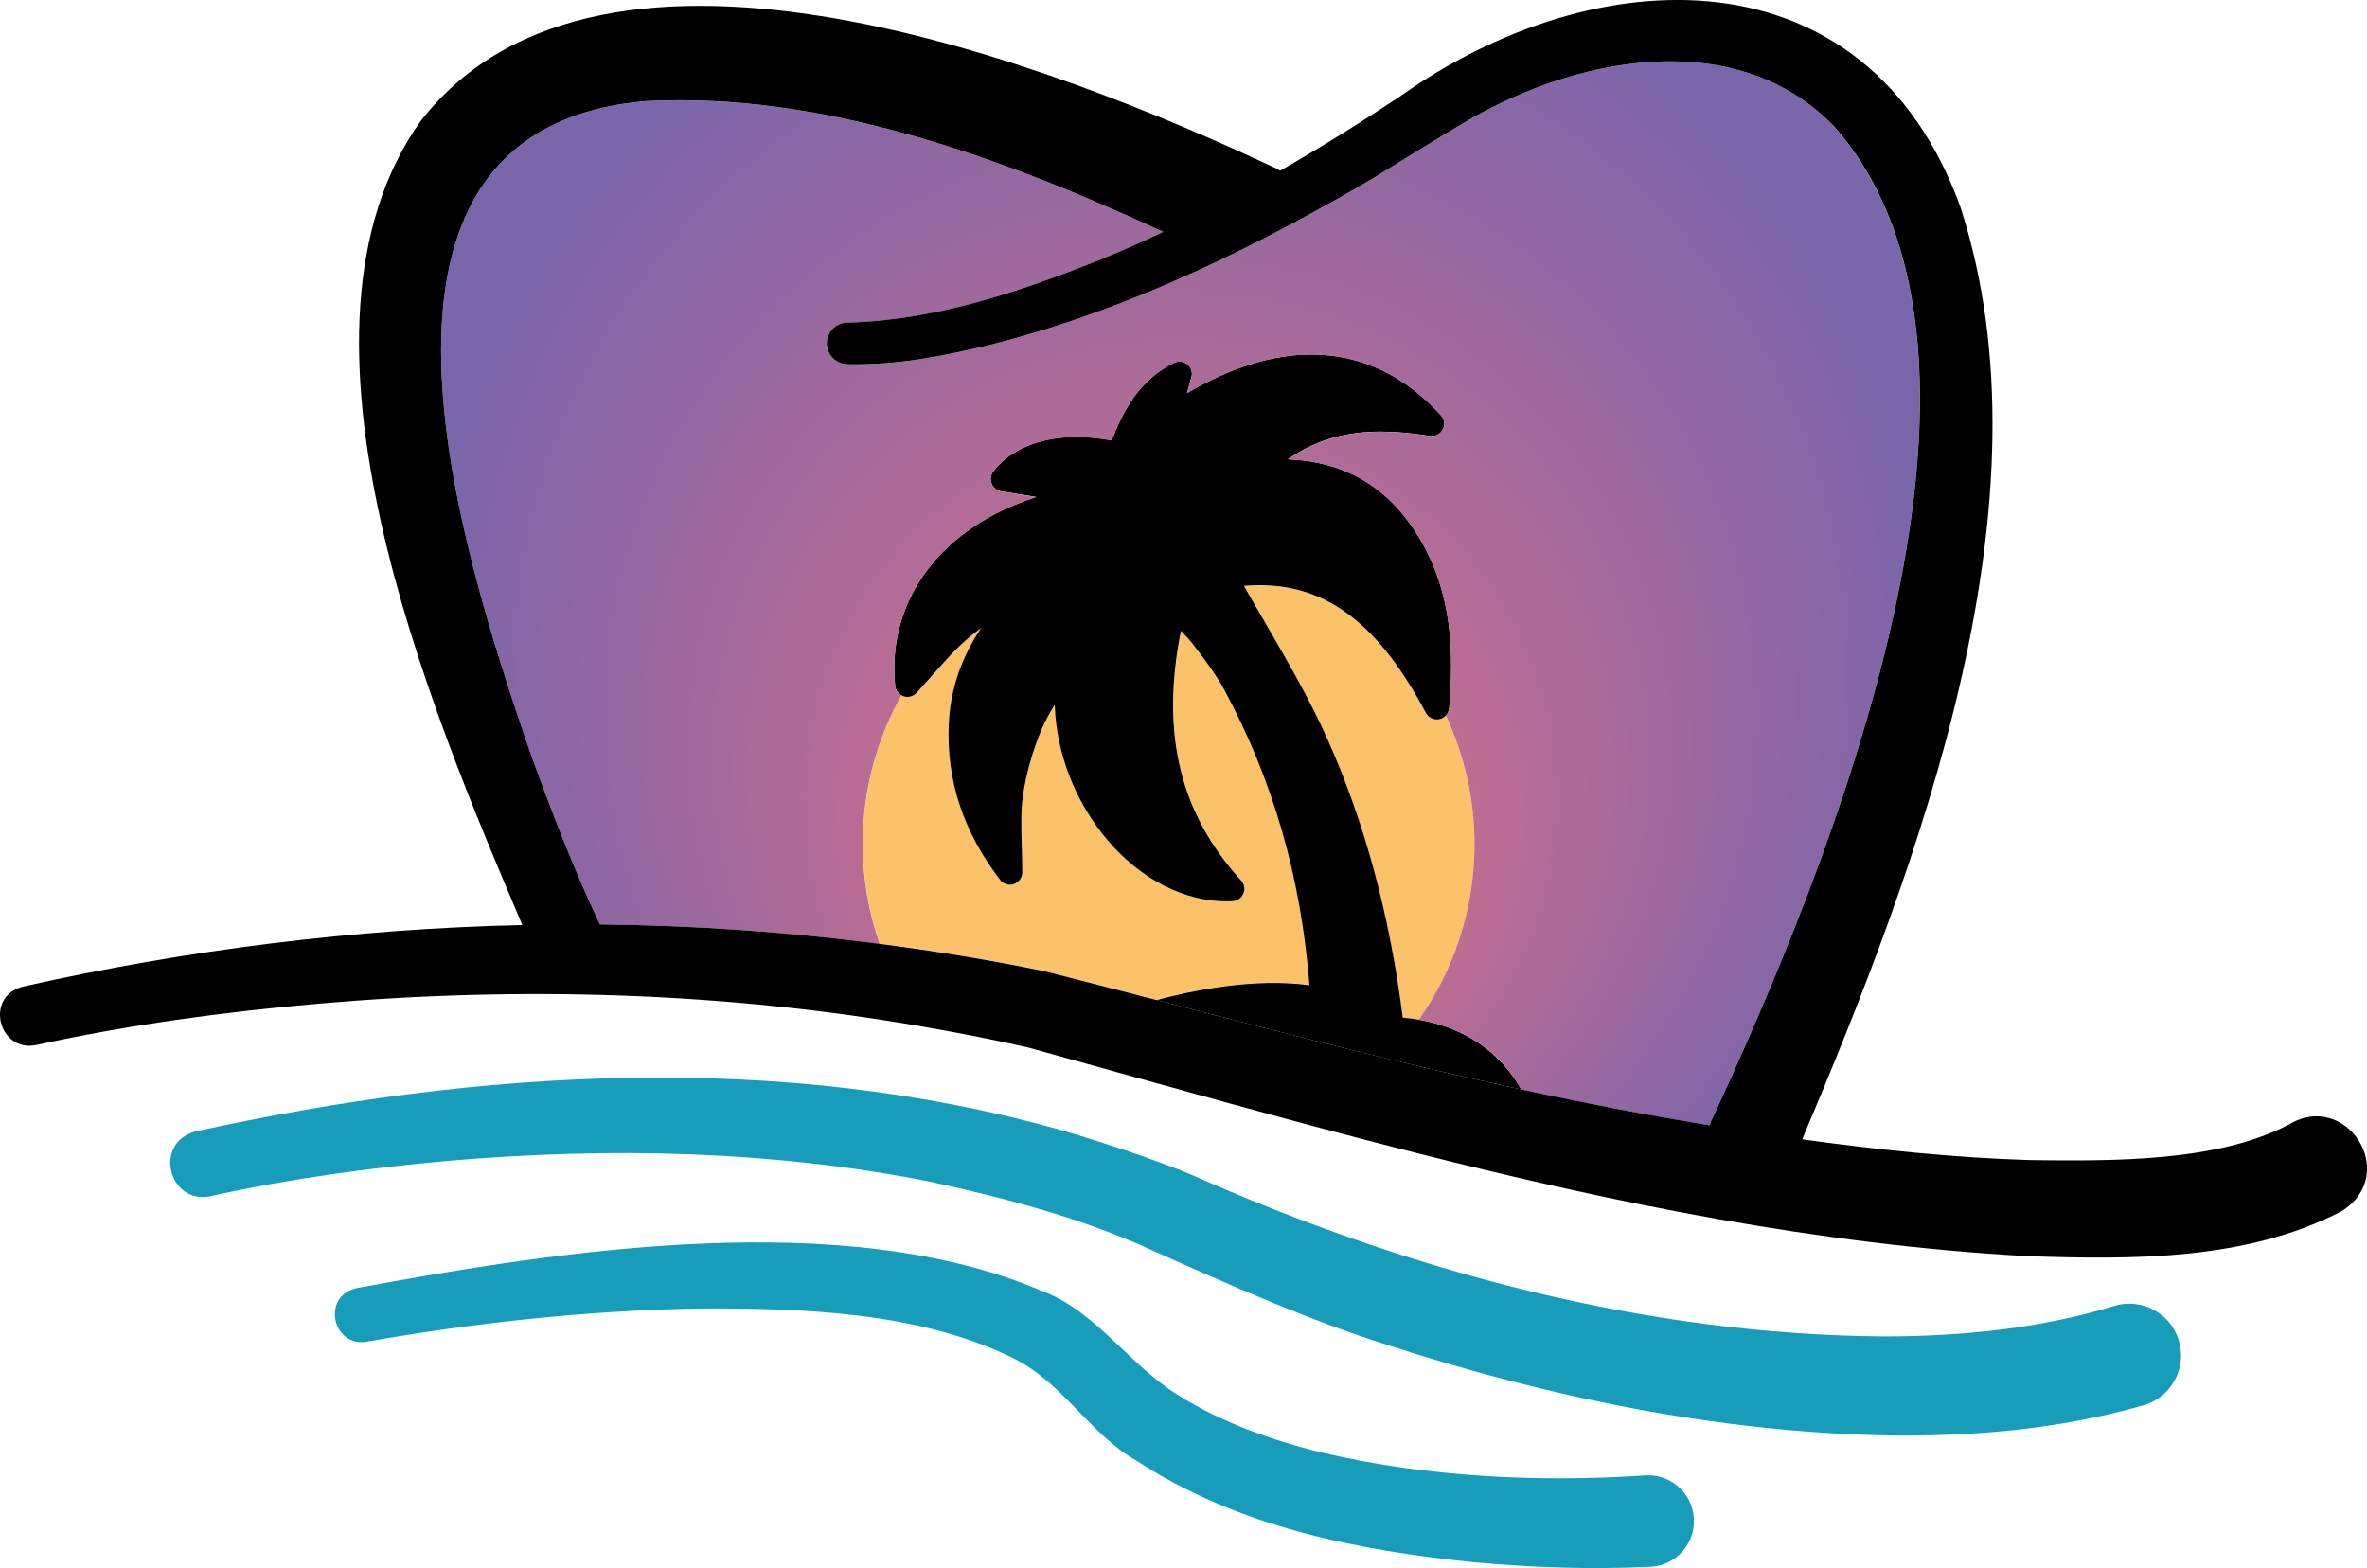 <svg xmlns="http://www.w3.org/2000/svg" xmlns:xlink="http://www.w3.org/1999/xlink" id="b" width="400" height="264.97" viewBox="0 0 400 264.97"><defs><radialGradient id="d" cx="199.5" cy="100.57" fx="199.5" fy="163.03" r="142.64" gradientUnits="userSpaceOnUse"><stop offset="0" stop-color="#e67283"></stop><stop offset=".89" stop-color="#7a65ab"></stop></radialGradient></defs><g id="c"><path d="M244.34,120.91c-.29.31-.67.54-1.11.63-.14.03-.28.04-.42.04-.76,0-1.48-.42-1.85-1.11-7.94-14.92-16.61-21.58-28.11-21.58-.86,0-1.74.04-2.63.12,1.18,2.08,2.38,4.13,3.57,6.19,3.71,6.38,7.55,12.97,10.59,19.81,6.31,14.15,10.46,29.62,12.68,46.96.78.06,1.71.17,2.71.34,5.91-8.4,9.4-18.62,9.4-29.67,0-7.77-1.76-15.11-4.83-21.72Z" fill="#fbc26a" stroke-width="0"></path><path d="M201.68,108.91c-.63-.83-1.3-1.54-2.08-2.33-3.46,17.34-.19,30.82,10.17,42.19.55.6.7,1.46.39,2.21-.31.75-1.02,1.25-1.83,1.29-.36.02-.71.03-1.06.03-7.12,0-14.38-3.71-19.93-10.17-5.61-6.53-8.81-14.81-9.07-23.03-.86,1.39-1.64,2.77-2.24,4.2-1.54,3.68-2.63,7.59-3.15,11.31-.35,2.48-.27,5.09-.18,8.1.04,1.47.09,3.02.09,4.68,0,.9-.57,1.7-1.42,1.98-.22.08-.45.11-.67.11-.64,0-1.26-.29-1.67-.82-6.2-8.12-9.04-16.67-8.68-26.15.22-5.82,2.02-11.24,5.48-16.39-.71.51-1.39,1.03-2.05,1.59-2.17,1.84-4.08,4-6.11,6.29-.91,1.03-1.82,2.06-2.77,3.08-.4.43-.96.67-1.53.67-.22,0-.45-.04-.67-.11-.13-.04-.23-.11-.34-.18-4.16,7.45-6.55,16.01-6.55,25.15,0,5.91,1.04,11.57,2.87,16.86,9.35,1.21,18.67,2.73,27.93,4.64,6.3,1.6,12.58,3.22,18.87,4.85,6.04-1.62,16.53-3.79,25.85-2.51-1.4-18.18-6.18-34.71-14.42-49.98-1.42-2.63-3.34-5.15-5.21-7.58Z" fill="#fbc26a" stroke-width="0"></path><path d="M239.77,172.3c-1-.17-1.93-.28-2.71-.34-2.22-17.33-6.37-32.81-12.68-46.96-3.05-6.84-6.89-13.43-10.59-19.81-1.19-2.05-2.39-4.11-3.57-6.19.9-.08,1.77-.12,2.63-.12,11.5,0,20.16,6.66,28.11,21.58.37.69,1.09,1.11,1.85,1.11.14,0,.28-.01.42-.04.44-.09.82-.32,1.11-.63.31-.33.52-.77.56-1.25.76-8.94.72-19.38-5.23-29.05-5.13-8.35-12.35-12.6-22.02-12.99,4.49-3.18,9.6-4.68,15.73-4.68,2.48,0,5.18.24,8.26.72.11.02.22.03.33.03.76,0,1.48-.42,1.84-1.1.42-.78.3-1.75-.3-2.4-6.21-6.82-13.58-10.28-21.91-10.28-6.6,0-13.65,2.19-21.01,6.53l.75-2.68c.22-.8-.04-1.65-.68-2.18-.38-.32-.86-.48-1.34-.48-.32,0-.64.07-.94.22-5.85,2.92-8.52,7.95-10.52,13.09-2.07-.37-4.06-.56-5.95-.56-6.18,0-11.17,2.07-14.06,5.83-.45.59-.56,1.36-.28,2.05.27.69.88,1.18,1.61,1.3l5.94.96c-15.9,5.06-25.27,17.19-23.86,31.88.07.69.48,1.28,1.07,1.61.11.06.22.13.34.18.22.07.45.11.67.11.57,0,1.13-.23,1.53-.67.95-1.02,1.86-2.05,2.77-3.08,2.03-2.29,3.94-4.46,6.11-6.29.66-.56,1.34-1.09,2.05-1.59-3.45,5.15-5.25,10.56-5.48,16.39-.36,9.48,2.48,18.03,8.68,26.15.4.53,1.03.82,1.67.82.22,0,.45-.03.67-.11.85-.29,1.42-1.09,1.42-1.98,0-1.66-.04-3.21-.09-4.68-.09-3.01-.16-5.62.18-8.1.52-3.72,1.61-7.63,3.15-11.31.6-1.44,1.38-2.81,2.24-4.2.26,8.22,3.46,16.5,9.07,23.03,5.55,6.46,12.82,10.17,19.93,10.17.35,0,.71,0,1.06-.03.81-.04,1.52-.54,1.83-1.29.31-.75.16-1.61-.39-2.21-10.35-11.37-13.63-24.85-10.17-42.19.78.79,1.45,1.51,2.08,2.33,1.86,2.43,3.78,4.95,5.21,7.58,8.25,15.27,13.02,31.8,14.42,49.98-9.32-1.28-19.81.89-25.85,2.51,8.76,2.27,17.51,4.54,26.28,6.76,4.2,1.06,8.39,2.1,12.6,3.12,1.2.29,2.39.57,3.59.86,6.38,1.53,12.78,2.98,19.19,4.38-4.64-8.2-12.17-10.93-17.33-11.8Z" fill="#000" stroke-width="0"></path><path d="M309.81,21.21c-16.93-17.23-44.5-11.41-63.28.06-3.07,1.81-11.64,7.1-14.79,9.05-3.62,2.13-7.3,4.19-11,6.2-4.71,2.56-9.49,5.02-14.33,7.33-12.62,6.01-25.68,11.07-39.27,14.48-8.01,1.92-15.5,3.38-24.01,3.23-1.94-.06-3.47-1.69-3.41-3.64.06-2.05,1.85-3.57,3.87-3.41,14.67-.42,29.43-5.41,43.04-10.92,3.34-1.37,6.65-2.86,9.94-4.4-27.37-12.65-57.61-23.67-87.49-22.09-54.45,4.72-31.05,76.13-19.61,109.71,3.5,9.64,7.42,19.97,11.91,29.41,15.8.15,31.59,1.25,47.27,3.28-1.83-5.29-2.87-10.95-2.87-16.86,0-9.13,2.39-17.7,6.55-25.15-.59-.33-1-.92-1.07-1.61-1.4-14.69,7.96-26.82,23.86-31.88l-5.94-.96c-.73-.12-1.34-.61-1.61-1.3-.27-.69-.16-1.46.28-2.05,2.89-3.76,7.88-5.83,14.06-5.83,1.88,0,3.88.19,5.95.56,2-5.14,4.67-10.17,10.52-13.09.3-.15.62-.22.94-.22.48,0,.95.16,1.34.48.64.53.91,1.38.68,2.18l-.75,2.68c7.36-4.34,14.41-6.53,21.01-6.53,8.33,0,15.71,3.46,21.91,10.28.6.66.72,1.62.3,2.4-.37.69-1.08,1.1-1.84,1.1-.11,0-.22,0-.33-.03-3.08-.49-5.78-.72-8.26-.72-6.12,0-11.23,1.5-15.73,4.68,9.67.38,16.89,4.64,22.02,12.99,5.95,9.68,5.98,20.12,5.23,29.05-.04.48-.25.91-.56,1.25,3.07,6.61,4.83,13.95,4.83,21.72,0,11.05-3.5,21.27-9.4,29.67,5.16.87,12.69,3.6,17.33,11.8,10.54,2.29,21.13,4.33,31.79,6.05.08-.21.13-.43.23-.64,19.48-41.91,55.64-128.85,20.67-168.3Z" fill="url(#d)" stroke-width="0"></path><path d="M386.59,190.12c-12.05,6.22-29.36,6.08-43.48,5.91-12.78-.39-25.68-1.72-38.56-3.51,19.71-46.52,42.94-107.89,26.69-157.69-15.95-43.64-61.6-41.99-94.65-18.54-6.57,4.37-13.35,8.59-20.28,12.57-.19-.11-.34-.25-.54-.35-36.99-17.37-113.83-47.67-144.68-8.06-25.45,35.71,1.82,99.71,17.18,135.86-28.36.64-56.68,4.18-84.42,10.41-6.56,1.72-4.02,11.18,2.25,9.87,15.52-3.4,31.77-5.62,47.84-7,34.04-2.96,68.51-1.95,102.14,3.91,5.89,1.03,11.77,2.15,17.61,3.49,15.12,4.18,30.26,8.46,45.45,12.55.72.19,1.44.39,2.16.58,5.85,1.57,11.72,3.1,17.59,4.59,33.98,8.61,68.34,15.59,103.59,17.55,17.64.59,37.05.82,53.26-7.61,9.96-6.32.68-20.68-9.14-14.51ZM257.11,184.1c-6.41-1.39-12.81-2.84-19.19-4.38-1.2-.29-2.39-.57-3.59-.86-4.2-1.02-8.4-2.06-12.6-3.12-8.76-2.21-17.52-4.48-26.28-6.76-6.28-1.63-12.57-3.25-18.87-4.85-9.26-1.91-18.58-3.43-27.93-4.64-15.68-2.03-31.47-3.13-47.27-3.28-4.49-9.44-8.42-19.76-11.91-29.41-11.45-33.58-34.84-104.98,19.61-109.71,29.88-1.58,60.12,9.44,87.49,22.09-3.29,1.55-6.6,3.04-9.94,4.4-13.61,5.51-28.37,10.5-43.04,10.92-2.01-.16-3.81,1.36-3.87,3.41-.06,1.94,1.46,3.57,3.41,3.64,8.51.16,15.99-1.31,24.01-3.23,13.59-3.4,26.66-8.46,39.27-14.48,4.85-2.31,9.62-4.77,14.33-7.33,3.7-2.01,7.38-4.07,11-6.2,3.15-1.95,11.72-7.24,14.79-9.05,18.78-11.46,46.35-17.29,63.28-.06,34.97,39.45-1.2,126.38-20.67,168.3-.1.21-.15.43-.23.64-10.66-1.72-21.25-3.76-31.79-6.05Z" fill="#000" stroke-width="0"></path><path d="M277.74,249.33c-17.75,1.19-36.79.24-54.2-3.84-8.7-2.12-17.11-5.15-24.3-9.65-8.32-5.08-13.99-14.24-23.03-17.64-33.44-14.34-81.13-6.98-115.98-.53-5.91,1.35-4.11,9.97,1.71,9.05,18.36-3.22,37.25-5.25,55.87-5.61,17.67-.09,37.18.56,52.96,8.17,8.85,4.18,13.11,12.87,21.29,17.55,17.28,11.24,37.33,15.17,57.23,17.18,9.85.88,19.42,1.21,29.59.75,4.34-.19,7.69-3.96,7.36-8.3-.31-4.35-4.19-7.58-8.52-7.13Z" fill="#179dba" stroke-width="0"></path><path d="M368.2,226.49c-1.42-4.66-6.4-7.26-11.04-5.78-12.1,3.71-25.29,5.09-38.54,5.12-40.66-.27-80.54-11-117.68-27.5-5-2.02-10.06-3.77-15.16-5.39-2.17-.69-4.34-1.37-6.53-1.99-47.37-13.34-98.45-10.25-146.22.24-7.2,1.93-4.52,12.4,2.53,10.94,13.08-2.91,26.89-4.8,40.48-6,27.01-2.3,54.49-1.72,81.04,3.53,13.11,2.85,26.16,6.28,38.19,11.88,12.31,5.49,26.11,11.63,39.27,15.76,27.16,8.79,55.2,14.61,83.94,15.25,14.44.23,29.19-.93,43.74-5.08,4.71-1.34,7.41-6.31,5.97-10.99Z" fill="#179dba" stroke-width="0"></path></g></svg>